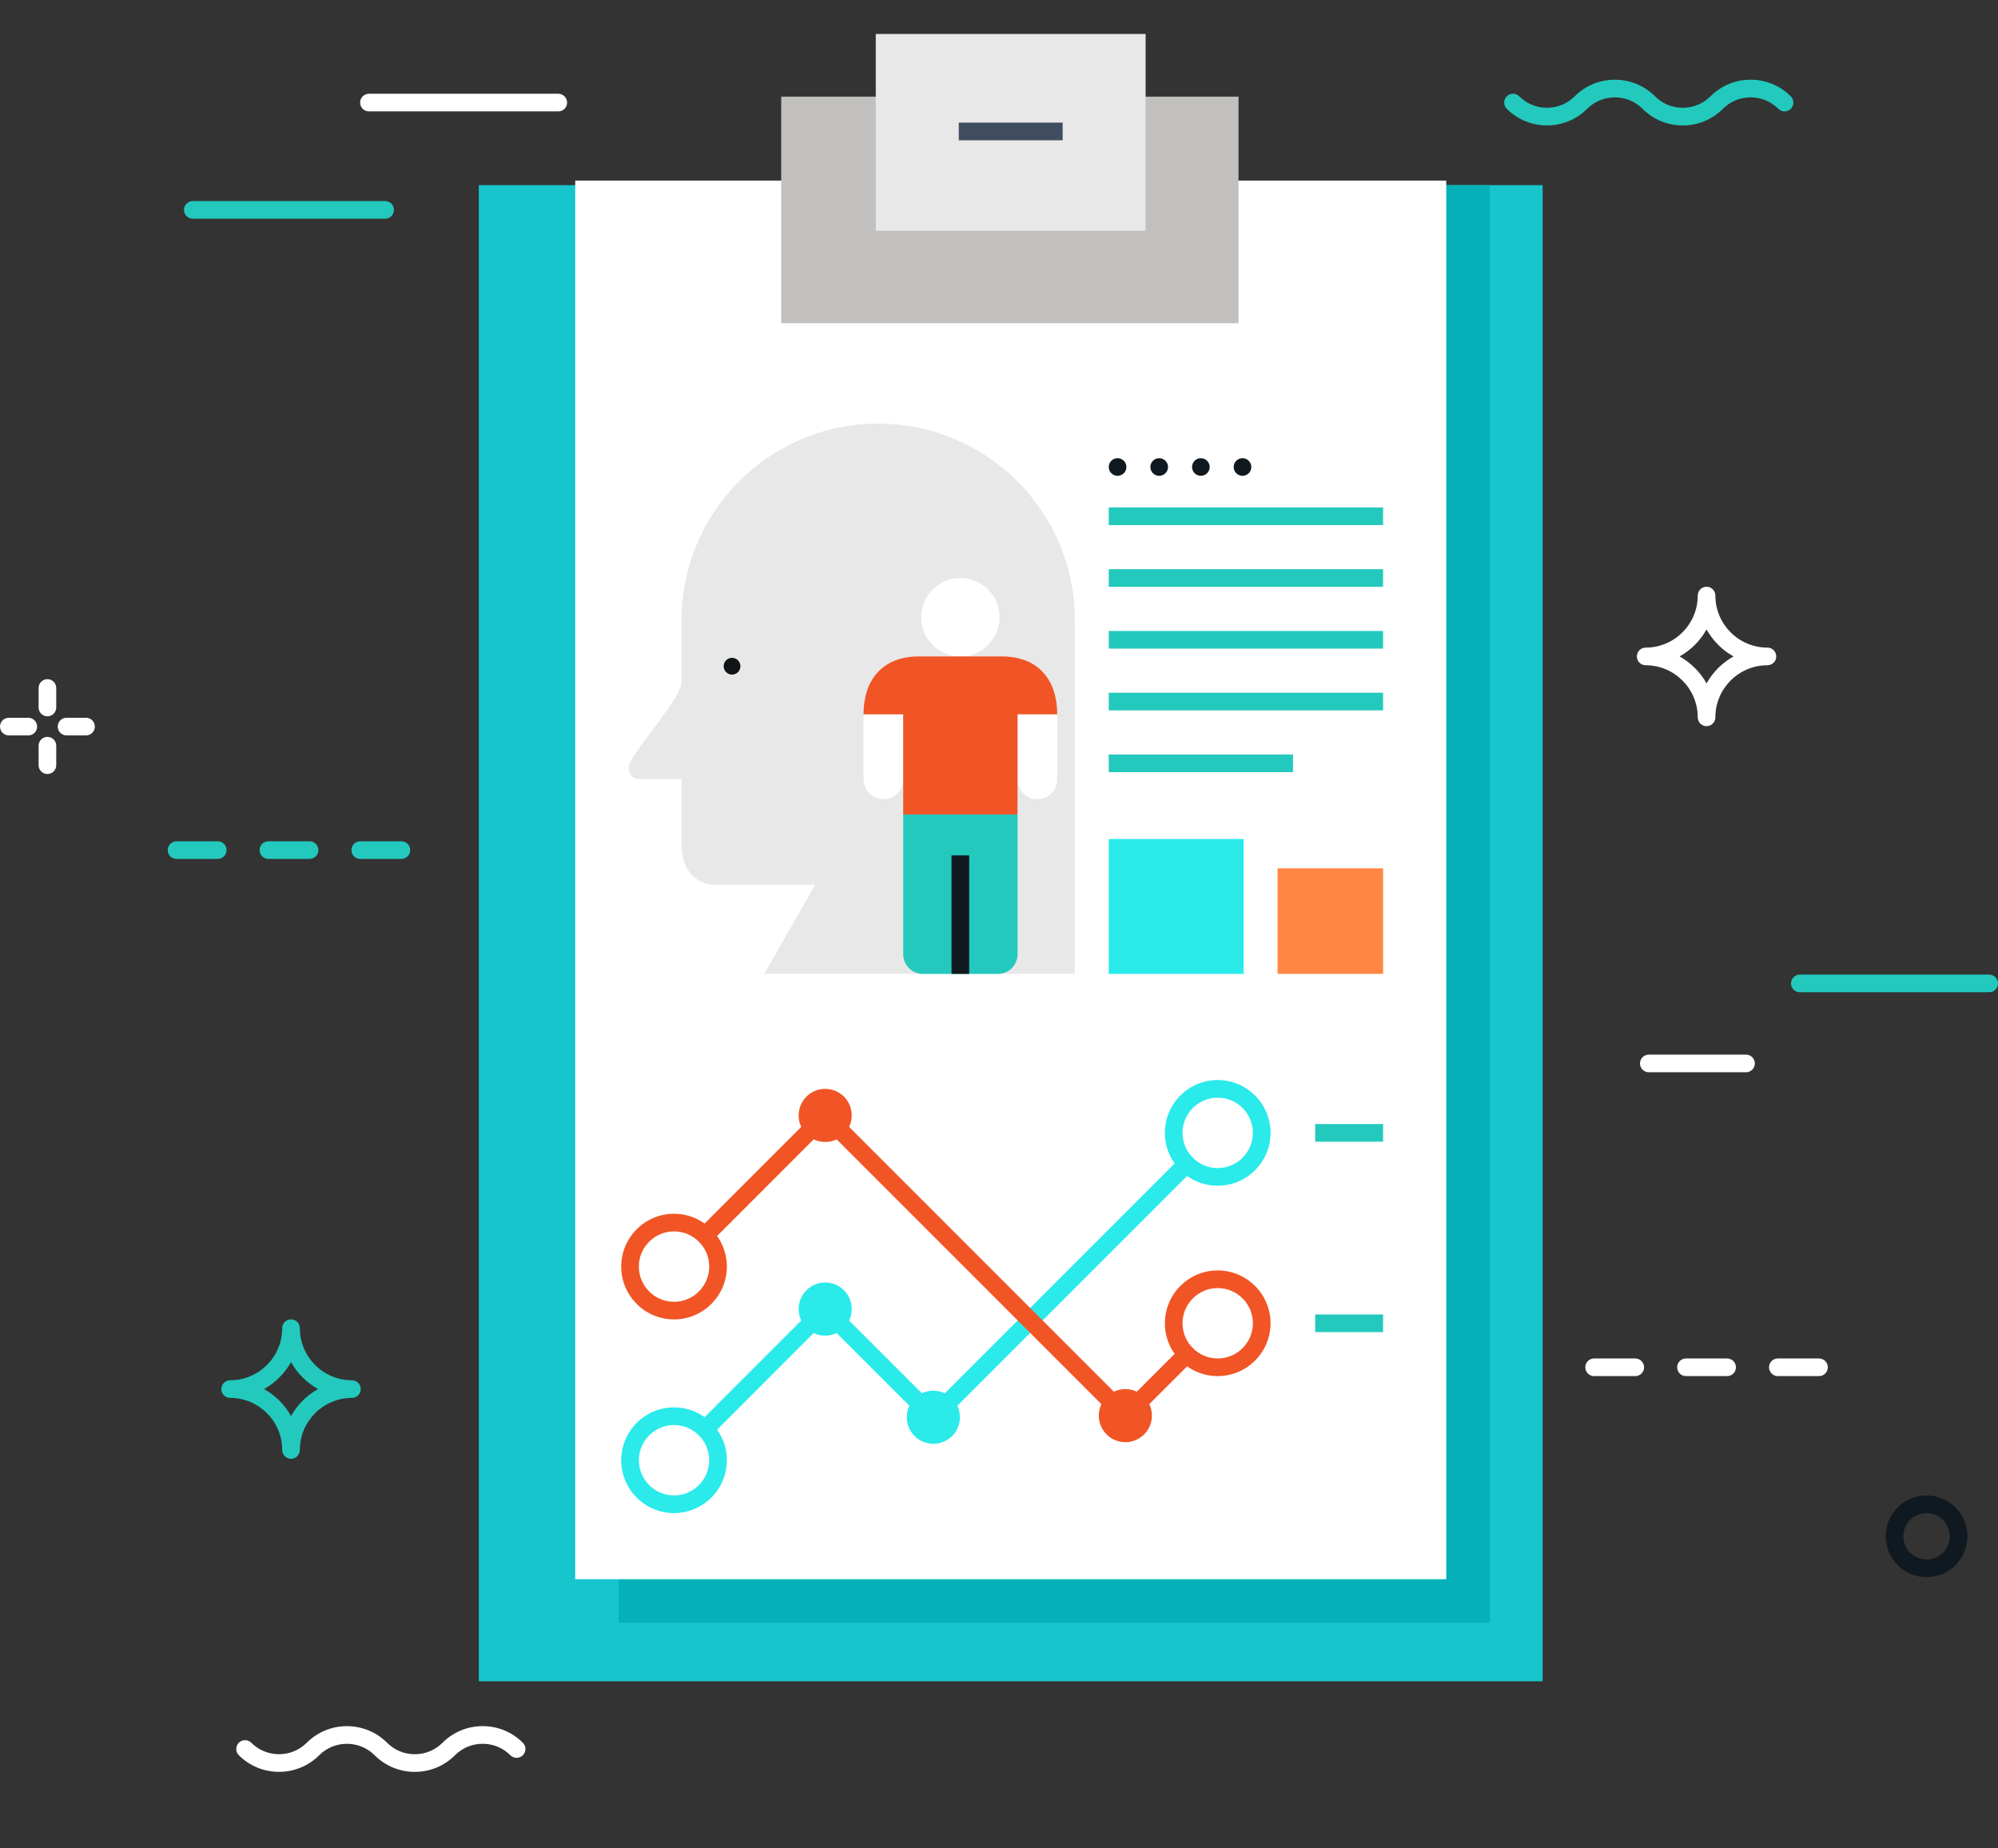 <svg width="293" height="271" viewBox="0 0 293 271" fill="none" xmlns="http://www.w3.org/2000/svg">
<rect x="0" y="0" width="293" height="271" fill="#333333" stroke="none"/>
<g clip-path="url(#clip0_1441_4483)">
<path d="M60.83 259.805C58.603 259.805 56.513 258.939 54.939 257.366C52.697 255.128 49.05 255.128 46.811 257.366C43.56 260.613 38.273 260.613 35.024 257.367C34.518 256.862 34.518 256.043 35.024 255.536C35.527 255.03 36.348 255.032 36.853 255.536C39.094 257.774 42.741 257.774 44.981 255.536C48.228 252.289 53.515 252.289 56.768 255.536C57.853 256.621 59.295 257.218 60.83 257.218C62.365 257.218 63.807 256.621 64.891 255.536C66.465 253.963 68.556 253.097 70.783 253.097C73.01 253.097 75.101 253.963 76.674 255.536C77.179 256.043 77.179 256.862 76.674 257.366C76.17 257.871 75.349 257.871 74.845 257.366C73.761 256.281 72.318 255.684 70.782 255.684C69.245 255.684 67.804 256.281 66.719 257.366C65.148 258.939 63.055 259.805 60.83 259.805Z" fill="white"/>
<path d="M246.771 18.394C244.544 18.394 242.453 17.527 240.879 15.954C238.636 13.716 234.989 13.716 232.752 15.954C229.502 19.202 224.215 19.202 220.964 15.954C220.46 15.449 220.46 14.629 220.964 14.124C221.471 13.618 222.29 13.618 222.795 14.123C225.034 16.363 228.682 16.363 230.924 14.123C234.167 10.877 239.458 10.877 242.708 14.123C243.792 15.209 245.235 15.806 246.771 15.806C248.305 15.806 249.747 15.209 250.83 14.125C252.403 12.552 254.497 11.685 256.723 11.685C258.95 11.685 261.044 12.552 262.617 14.125C263.122 14.63 263.122 15.449 262.617 15.955C262.11 16.458 261.29 16.458 260.785 15.955C259.7 14.87 258.259 14.273 256.723 14.273C255.189 14.273 253.747 14.87 252.66 15.955C251.088 17.527 248.997 18.394 246.771 18.394Z" fill="#23C9BD"/>
<path d="M291.708 145.488H263.942C263.228 145.488 262.648 144.909 262.648 144.195C262.648 143.481 263.228 142.901 263.942 142.901H291.708C292.422 142.901 293 143.481 293 144.195C293 144.909 292.422 145.488 291.708 145.488Z" fill="#23C9BD"/>
<path d="M81.871 16.332H54.106C53.391 16.332 52.812 15.753 52.812 15.039C52.812 14.326 53.392 13.745 54.106 13.745H81.871C82.586 13.745 83.165 14.326 83.165 15.039C83.166 15.753 82.586 16.332 81.871 16.332Z" fill="white"/>
<path d="M256.047 157.223H241.79C241.077 157.223 240.496 156.643 240.496 155.928C240.496 155.213 241.077 154.636 241.79 154.636H256.048C256.761 154.636 257.341 155.213 257.341 155.928C257.341 156.643 256.76 157.223 256.047 157.223Z" fill="white"/>
<path d="M31.925 125.942H25.89C25.176 125.942 24.598 125.362 24.598 124.649C24.598 123.934 25.176 123.354 25.89 123.354H31.925C32.639 123.354 33.218 123.934 33.218 124.649C33.218 125.362 32.639 125.942 31.925 125.942Z" fill="#23C9BD"/>
<path d="M45.394 125.942H39.36C38.646 125.942 38.066 125.362 38.066 124.649C38.066 123.934 38.646 123.354 39.36 123.354H45.394C46.109 123.354 46.687 123.934 46.687 124.649C46.687 125.362 46.109 125.942 45.394 125.942Z" fill="#23C9BD"/>
<path d="M58.866 125.942H52.831C52.117 125.942 51.539 125.362 51.539 124.649C51.539 123.934 52.119 123.354 52.831 123.354H58.866C59.58 123.354 60.16 123.934 60.16 124.649C60.16 125.362 59.58 125.942 58.866 125.942Z" fill="#23C9BD"/>
<path d="M239.802 201.774H233.769C233.055 201.774 232.477 201.194 232.477 200.48C232.477 199.768 233.055 199.188 233.769 199.188H239.802C240.518 199.188 241.098 199.768 241.098 200.48C241.098 201.194 240.518 201.774 239.802 201.774Z" fill="white"/>
<path d="M253.277 201.774H247.242C246.528 201.774 245.949 201.194 245.949 200.48C245.949 199.768 246.528 199.188 247.242 199.188H253.277C253.989 199.188 254.57 199.768 254.57 200.48C254.57 201.194 253.989 201.774 253.277 201.774Z" fill="white"/>
<path d="M266.75 201.774H260.714C260 201.774 259.422 201.194 259.422 200.48C259.422 199.768 260 199.188 260.714 199.188H266.75C267.463 199.188 268.044 199.768 268.044 200.48C268.044 201.194 267.463 201.774 266.75 201.774Z" fill="white"/>
<path d="M56.479 32.071H28.274C27.559 32.071 26.98 31.491 26.98 30.777C26.98 30.062 27.56 29.483 28.274 29.483H56.479C57.193 29.483 57.772 30.062 57.772 30.777C57.772 31.491 57.193 32.071 56.479 32.071Z" fill="#23C9BD"/>
<path d="M250.259 106.473C249.547 106.473 248.967 105.894 248.967 105.179C248.967 100.969 245.542 97.544 241.332 97.544C240.62 97.544 240.039 96.966 240.039 96.251C240.039 95.535 240.62 94.957 241.332 94.957C245.542 94.957 248.967 91.533 248.967 87.324C248.967 86.611 249.547 86.03 250.259 86.03C250.973 86.03 251.553 86.611 251.553 87.324C251.553 91.533 254.978 94.957 259.186 94.957C259.9 94.957 260.48 95.535 260.48 96.251C260.48 96.966 259.9 97.544 259.186 97.544C254.978 97.544 251.553 100.969 251.553 105.179C251.554 105.894 250.973 106.473 250.259 106.473ZM246.308 96.251C247.962 97.177 249.336 98.549 250.26 100.205C251.187 98.549 252.56 97.177 254.217 96.251C252.561 95.325 251.187 93.952 250.26 92.296C249.336 93.952 247.962 95.325 246.308 96.251Z" fill="white"/>
<path d="M42.678 213.897C41.963 213.897 41.385 213.318 41.385 212.603C41.385 208.392 37.96 204.97 33.751 204.97C33.036 204.97 32.457 204.39 32.457 203.676C32.457 202.961 33.036 202.384 33.751 202.384C37.96 202.384 41.385 198.958 41.385 194.749C41.385 194.034 41.964 193.457 42.678 193.457C43.392 193.457 43.972 194.034 43.972 194.749C43.972 198.958 47.397 202.384 51.606 202.384C52.32 202.384 52.9 202.961 52.9 203.676C52.9 204.39 52.32 204.97 51.606 204.97C47.397 204.97 43.972 208.392 43.972 212.603C43.972 213.318 43.392 213.897 42.678 213.897ZM38.724 203.675C40.379 204.6 41.752 205.972 42.678 207.63C43.605 205.974 44.978 204.6 46.633 203.675C44.979 202.748 43.605 201.377 42.678 199.721C41.752 201.377 40.379 202.749 38.724 203.675Z" fill="#23C9BD"/>
<path d="M6.954 105.028C6.239 105.028 5.66 104.449 5.66 103.735V100.879C5.66 100.164 6.24 99.586 6.954 99.586C7.668 99.586 8.247 100.164 8.247 100.879V103.735C8.247 104.449 7.668 105.028 6.954 105.028Z" fill="white"/>
<path d="M4.15 107.831H1.294C0.579 107.831 0 107.252 0 106.538C0 105.824 0.579 105.244 1.294 105.244H4.149C4.864 105.244 5.443 105.823 5.443 106.538C5.443 107.253 4.864 107.831 4.15 107.831Z" fill="white"/>
<path d="M6.954 113.49C6.239 113.49 5.66 112.91 5.66 112.196V109.34C5.66 108.626 6.24 108.047 6.954 108.047C7.668 108.047 8.247 108.626 8.247 109.34V112.196C8.247 112.91 7.668 113.49 6.954 113.49Z" fill="white"/>
<path d="M12.615 107.831H9.758C9.044 107.831 8.465 107.252 8.465 106.538C8.465 105.824 9.044 105.244 9.758 105.244H12.615C13.329 105.244 13.908 105.823 13.908 106.538C13.908 107.253 13.329 107.831 12.615 107.831Z" fill="white"/>
<path d="M282.523 231.255C279.218 231.255 276.531 228.568 276.531 225.264C276.531 221.96 279.219 219.271 282.523 219.271C285.828 219.271 288.517 221.961 288.517 225.264C288.517 228.569 285.828 231.255 282.523 231.255ZM282.523 221.858C280.645 221.858 279.116 223.386 279.116 225.264C279.116 227.14 280.644 228.669 282.523 228.669C284.401 228.669 285.93 227.141 285.93 225.264C285.929 223.386 284.4 221.858 282.523 221.858Z" fill="#10191F"/>
<path d="M226.223 27.146H70.215V246.521H226.223V27.146Z" fill="#17C5CC"/>
<path d="M218.465 27.146H90.731V237.938H218.465V27.146Z" fill="#05B1B8"/>
<path d="M212.088 26.477H84.352V231.557H212.088V26.477Z" fill="white"/>
<path d="M181.624 14.172H114.562V47.384H181.624V14.172Z" fill="#C1C0BF"/>
<path d="M168.002 4.98H128.43V33.824H168.002V4.98Z" fill="#E8E8E8"/>
<path d="M155.834 17.98H140.602V20.568H155.834V17.98Z" fill="#404D60"/>
<path d="M103.407 210.842C103.076 210.842 102.746 210.715 102.493 210.463C101.987 209.957 101.987 209.139 102.493 208.633L120.095 191.03C120.58 190.544 121.439 190.544 121.925 191.03L136.874 205.977L173.094 169.758C173.6 169.251 174.419 169.251 174.925 169.758C175.429 170.263 175.429 171.081 174.925 171.587L137.789 208.723C137.284 209.228 136.464 209.228 135.96 208.723L121.01 193.772L104.323 210.463C104.07 210.714 103.738 210.842 103.407 210.842Z" fill="#2AEAEA"/>
<path d="M178.572 173.858C174.3 173.858 170.824 170.381 170.824 166.109C170.824 161.837 174.3 158.362 178.572 158.362C182.845 158.362 186.321 161.837 186.321 166.109C186.32 170.38 182.844 173.858 178.572 173.858ZM178.572 160.95C175.727 160.95 173.412 163.265 173.412 166.109C173.412 168.954 175.727 171.271 178.572 171.271C181.417 171.271 183.731 168.954 183.731 166.109C183.731 163.265 181.417 160.95 178.572 160.95Z" fill="#2AEAEA"/>
<path d="M98.844 221.858C94.572 221.858 91.098 218.38 91.098 214.11C91.098 209.838 94.572 206.361 98.844 206.361C103.116 206.361 106.59 209.838 106.59 214.11C106.59 218.38 103.115 221.858 98.844 221.858ZM98.844 208.949C95.999 208.949 93.686 211.265 93.686 214.111C93.686 216.955 95.999 219.271 98.844 219.271C101.688 219.271 104.003 216.955 104.003 214.111C104.003 211.264 101.688 208.949 98.844 208.949Z" fill="#2AEAEA"/>
<path d="M121.011 195.838C123.161 195.838 124.904 194.095 124.904 191.944C124.904 189.794 123.161 188.051 121.011 188.051C118.86 188.051 117.117 189.794 117.117 191.944C117.117 194.095 118.86 195.838 121.011 195.838Z" fill="#2AEAEA"/>
<path d="M136.874 211.701C139.025 211.701 140.768 209.958 140.768 207.808C140.768 205.657 139.025 203.914 136.874 203.914C134.724 203.914 132.98 205.657 132.98 207.808C132.98 209.958 134.724 211.701 136.874 211.701Z" fill="#2AEAEA"/>
<path d="M165.03 208.862C164.698 208.862 164.368 208.736 164.114 208.483L121.009 165.378L104.322 182.067C103.818 182.572 102.998 182.572 102.493 182.067C101.987 181.56 101.987 180.742 102.493 180.236L120.095 162.634C120.58 162.148 121.439 162.148 121.925 162.634L165.031 205.74L173.096 197.673C173.601 197.168 174.421 197.168 174.927 197.673C175.43 198.18 175.43 198.999 174.927 199.503L165.946 208.482C165.693 208.736 165.359 208.862 165.03 208.862Z" fill="#F15525"/>
<path d="M178.572 201.773C174.302 201.773 170.824 198.299 170.824 194.027C170.824 189.754 174.302 186.28 178.572 186.28C182.845 186.28 186.321 189.754 186.321 194.027C186.32 198.299 182.844 201.773 178.572 201.773ZM178.572 188.868C175.727 188.868 173.413 191.184 173.413 194.028C173.413 196.873 175.727 199.187 178.572 199.187C181.417 199.187 183.731 196.873 183.731 194.028C183.731 191.184 181.417 188.868 178.572 188.868Z" fill="#F15525"/>
<path d="M98.844 193.463C94.572 193.463 91.098 189.987 91.098 185.714C91.098 181.444 94.572 177.969 98.844 177.969C103.116 177.969 106.59 181.444 106.59 185.714C106.59 189.987 103.115 193.463 98.844 193.463ZM98.844 180.556C95.999 180.556 93.686 182.869 93.686 185.714C93.686 188.561 95.999 190.876 98.844 190.876C101.688 190.876 104.003 188.561 104.003 185.714C104.003 182.869 101.688 180.556 98.844 180.556Z" fill="#F15525"/>
<path d="M121.011 167.444C123.161 167.444 124.904 165.7 124.904 163.55C124.904 161.399 123.161 159.656 121.011 159.656C118.86 159.656 117.117 161.399 117.117 163.55C117.117 165.7 118.86 167.444 121.011 167.444Z" fill="#F15525"/>
<path d="M165.03 211.463C167.181 211.463 168.924 209.72 168.924 207.569C168.924 205.419 167.181 203.676 165.03 203.676C162.88 203.676 161.137 205.419 161.137 207.569C161.137 209.72 162.88 211.463 165.03 211.463Z" fill="#F15525"/>
<path d="M202.825 164.816H192.867V167.403H202.825V164.816Z" fill="#23C9BD"/>
<path d="M202.825 192.733H192.867V195.32H202.825V192.733Z" fill="#23C9BD"/>
<path d="M128.787 62.113C112.858 62.113 99.947 75.026 99.947 90.952V100.001C99.947 102.154 93.924 108.941 92.452 111.634C91.771 112.927 92.452 114.218 93.745 114.218C95.038 114.218 99.947 114.218 99.947 114.218C99.947 114.218 99.947 121.545 99.947 124.126C99.947 126.712 101.355 129.729 105.09 129.729C108.824 129.729 119.537 129.729 119.537 129.729L112.071 142.798H157.626V90.953C157.627 75.026 144.713 62.113 128.787 62.113Z" fill="#E8E8E8"/>
<path d="M107.351 98.914C108.03 98.914 108.58 98.364 108.58 97.685C108.58 97.005 108.03 96.455 107.351 96.455C106.672 96.455 106.121 97.005 106.121 97.685C106.121 98.364 106.672 98.914 107.351 98.914Z" fill="#111416"/>
<path d="M140.835 96.252C144.011 96.252 146.585 93.678 146.585 90.503C146.585 87.328 144.011 84.754 140.835 84.754C137.66 84.754 135.086 87.328 135.086 90.503C135.086 93.678 137.66 96.252 140.835 96.252Z" fill="white"/>
<path d="M132.454 139.903V139.92C132.454 141.51 133.743 142.797 135.332 142.797H146.342C147.931 142.797 149.22 141.509 149.22 139.92V139.903V119.416H132.453L132.454 139.903Z" fill="#23C9BD"/>
<path d="M142.126 125.422H139.539V142.797H142.126V125.422Z" fill="#10191F"/>
<path d="M149.22 114.268C149.22 115.875 150.522 117.175 152.127 117.175C153.735 117.175 155.039 115.875 155.039 114.268C155.039 114.268 155.039 108.394 155.039 104.736H149.219L149.22 114.268Z" fill="white"/>
<path d="M126.633 104.736C126.633 108.394 126.633 114.268 126.633 114.268C126.633 115.875 127.936 117.175 129.542 117.175C131.148 117.175 132.452 115.875 132.452 114.268V104.736H126.633Z" fill="white"/>
<path d="M146.931 96.253H134.738C129.353 96.253 126.633 99.757 126.633 104.737H132.452V114.268V119.416H149.217V104.738H155.036C155.038 99.757 152.319 96.253 146.931 96.253Z" fill="#F15525"/>
<path d="M202.826 74.405H162.594V76.992H202.826V74.405Z" fill="#23C9BD"/>
<path d="M202.826 83.461H162.594V86.048H202.826V83.461Z" fill="#23C9BD"/>
<path d="M202.826 92.517H162.594V95.105H202.826V92.517Z" fill="#23C9BD"/>
<path d="M202.826 101.573H162.594V104.159H202.826V101.573Z" fill="#23C9BD"/>
<path d="M189.614 110.629H162.594V113.216H189.614V110.629Z" fill="#23C9BD"/>
<path d="M163.887 69.769C164.602 69.769 165.181 69.19 165.181 68.475C165.181 67.761 164.602 67.182 163.887 67.182C163.173 67.182 162.594 67.761 162.594 68.475C162.594 69.19 163.173 69.769 163.887 69.769Z" fill="#10191F"/>
<path d="M169.993 69.769C170.707 69.769 171.286 69.19 171.286 68.475C171.286 67.761 170.707 67.182 169.993 67.182C169.278 67.182 168.699 67.761 168.699 68.475C168.699 69.19 169.278 69.769 169.993 69.769Z" fill="#10191F"/>
<path d="M176.102 69.769C176.817 69.769 177.396 69.19 177.396 68.475C177.396 67.761 176.817 67.182 176.102 67.182C175.388 67.182 174.809 67.761 174.809 68.475C174.809 69.19 175.388 69.769 176.102 69.769Z" fill="#10191F"/>
<path d="M182.208 69.769C182.922 69.769 183.501 69.19 183.501 68.475C183.501 67.761 182.922 67.182 182.208 67.182C181.493 67.182 180.914 67.761 180.914 68.475C180.914 69.19 181.493 69.769 182.208 69.769Z" fill="#10191F"/>
<path d="M182.367 123.023H162.594V142.798H182.367V123.023Z" fill="#2AEAEA"/>
<path d="M202.827 127.321H187.352V142.797H202.827V127.321Z" fill="#FF8643"/>
</g>
<defs>
<clipPath id="clip0_1441_4483">
<rect width="293" height="271" fill="white"/>
</clipPath>
</defs>
</svg>
